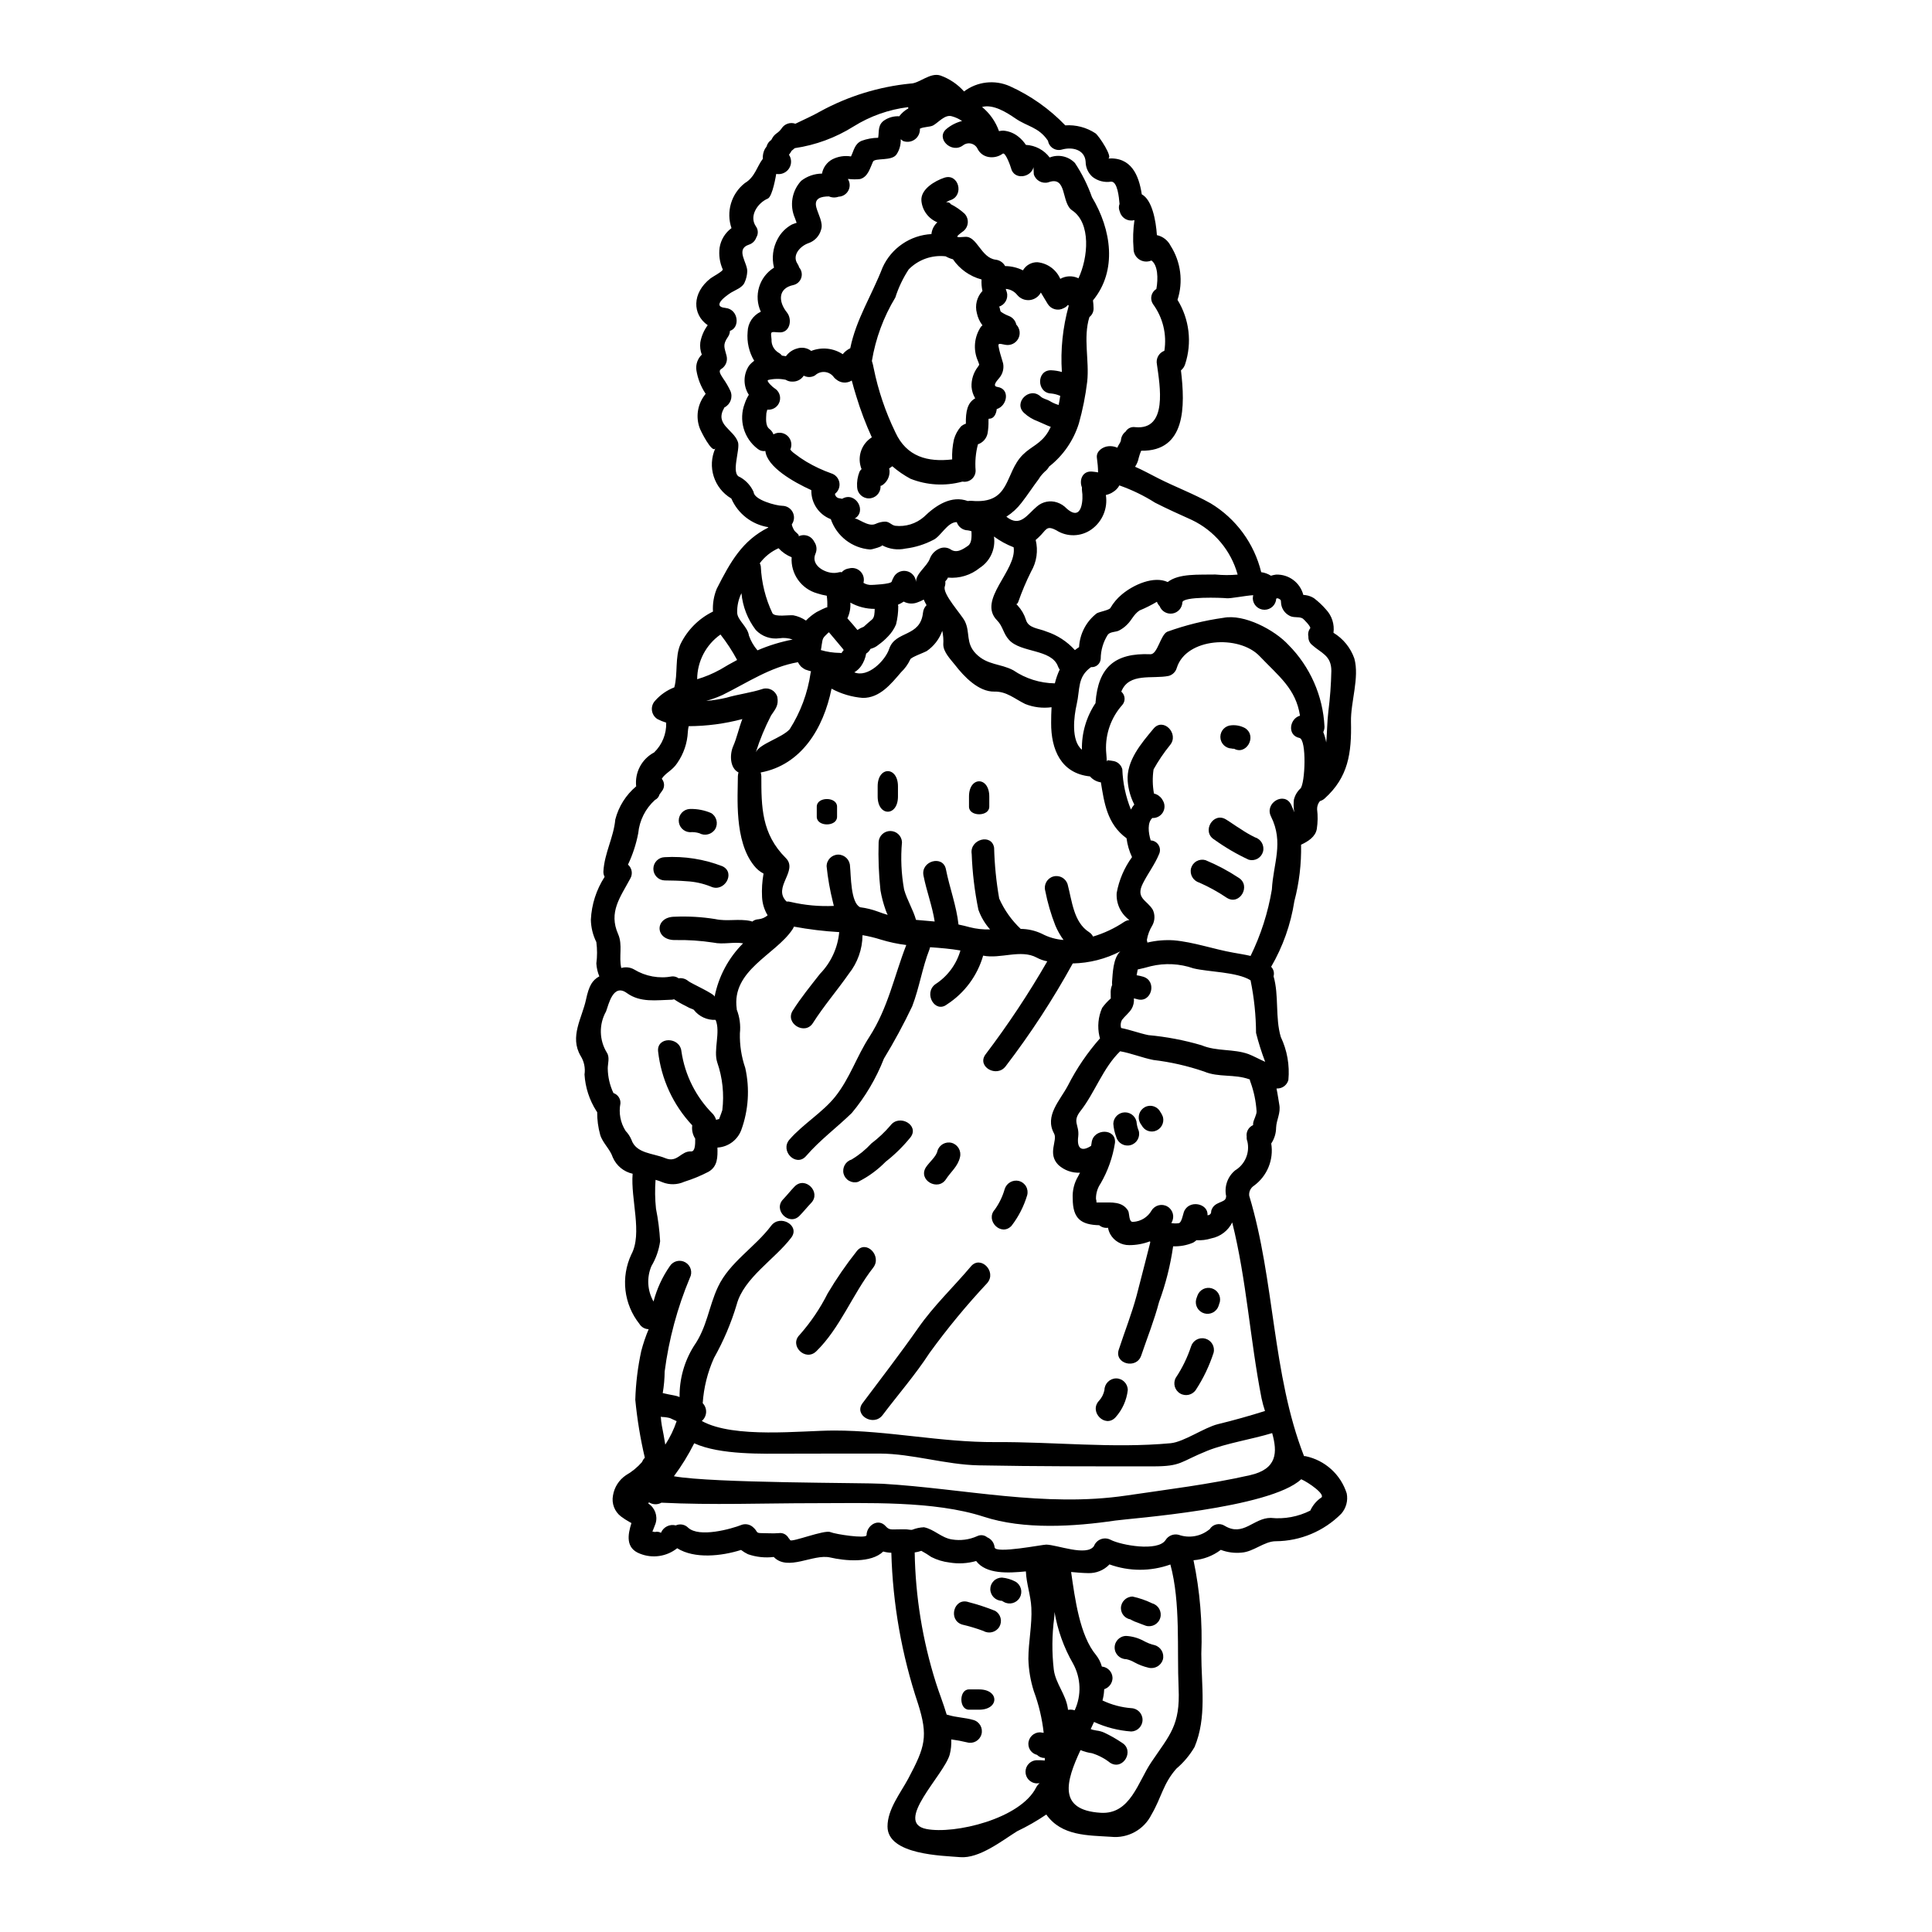 <?xml version="1.0" encoding="UTF-8"?>
<!-- Uploaded to: SVG Repo, www.svgrepo.com, Generator: SVG Repo Mixer Tools -->
<svg fill="#000000" width="800px" height="800px" version="1.1" viewBox="144 144 512 512" xmlns="http://www.w3.org/2000/svg">
 <g>
  <path d="m386.75 298.21c0-2.281 2.852-4.008 3.656-6.133 0.402-1.105 1.211-2.019 2.258-2.551 0.977-0.555 2.176-0.555 3.152 0 1.641 1.207 3.281 0.105 4.723-0.891 0.992-0.723 0.965-2.363 0.914-3.844h-0.004c-0.312-0.117-0.637-0.199-0.965-0.242-1.344-0.027-2.519-0.902-2.934-2.18-2.473-0.051-4.246 3.844-6.238 4.723-2.281 1.191-4.758 1.965-7.312 2.281-2.129 0.469-4.352 0.156-6.266-0.883 0.352 0.27-2.633 1.156-3.148 1.129h-0.004c-4.758-0.359-8.852-3.516-10.406-8.031-3.176-1.207-5.246-4.289-5.164-7.688-4.809-2.203-11.723-6.129-12.18-10.375l0.004-0.004c-0.73 0.117-1.477-0.09-2.043-0.566-3.695-2.805-5.09-7.719-3.418-12.047 0.262-0.805 0.621-1.57 1.074-2.281-1.531-2.352-1.508-5.391 0.055-7.719 0.395-0.492 0.855-0.926 1.371-1.293-1.379-2.305-1.988-4.988-1.746-7.664 0.051-2.301 1.41-4.375 3.496-5.348-1.945-4.215-0.445-9.219 3.496-11.672-0.645-2.566-0.301-5.285 0.965-7.609 0.852-1.617 2.16-2.945 3.766-3.82 0.43-0.188 0.863-0.324 1.262-0.457-0.133-0.43-0.324-0.836-0.457-1.262h0.004c-1.465-3.328-0.812-7.207 1.664-9.867 1.578-1.223 3.516-1.895 5.512-1.91 0.293-1.617 1.309-3.012 2.754-3.789 1.52-0.77 3.246-1.031 4.926-0.758 0.75-1.477 0.941-3.332 2.82-4.141 1.402-0.516 2.887-0.789 4.383-0.805 0.301-1.691-0.211-3.574 1.887-4.785h-0.004c1.117-0.668 2.41-0.984 3.707-0.914 0.641-0.855 1.457-1.562 2.394-2.07 0-0.133-0.023-0.242-0.023-0.352-5.137 0.629-10.078 2.375-14.469 5.117-4.742 2.981-10.055 4.941-15.594 5.754-0.238 0.238-0.562 0.457-0.836 0.699-0.199 0.371-0.434 0.723-0.699 1.047 0.641 0.961 0.734 2.188 0.246 3.234-0.488 1.043-1.488 1.758-2.637 1.883-0.332 0.035-0.664 0.023-0.996-0.027v0.027s-0.941 5.973-2.231 6.508c-2.609 1.102-5.031 4.547-3.172 7.316 0.652 0.871 0.707 2.059 0.133 2.984-0.312 0.914-1.043 1.621-1.969 1.91-3.656 1.207-0.324 4.84-0.43 7.086v-0.004c-0.039 1.035-0.289 2.051-0.727 2.988-0.562 1.289-2.34 1.91-3.469 2.578-0.324 0.188-5.832 3.684-1.574 4.117 3.496 0.352 3.902 5.242 1.18 6.078h0.004c-0.016 0.578-0.207 1.141-0.543 1.613-1.453 2.121-0.914 2.754-0.352 5h0.004c0.344 1.352-0.234 2.769-1.426 3.496-0.789 0.457-0.238 1.344 0.457 2.418 0.766 1.078 1.434 2.219 1.992 3.418 0.699 1.648-0.008 3.559-1.613 4.356-0.027 0.051-0.027 0.078-0.055 0.133-2.555 4.438 2.5 5.644 3.66 9.031 0.668 1.969-2.019 8.527 0.535 9.277v0.004c1.609 0.895 2.883 2.293 3.629 3.981 0.078 2.043 5.945 3.633 7.637 3.633h-0.004c1.156 0.02 2.203 0.68 2.723 1.711 0.52 1.031 0.426 2.266-0.246 3.207 0.039 0.129 0.066 0.262 0.082 0.395 0.137 0.402 0.316 0.793 0.535 1.156 0.352 0.59 1.719 1.344 1.074 1.664h0.004c0.746-0.398 1.621-0.473 2.422-0.207 0.805 0.266 1.465 0.848 1.828 1.609 0.66 0.926 0.781 2.133 0.32 3.172-1.32 3.039 2.5 5.164 5.027 5.082 1.102-0.027 1.719-0.43 1.887-0.133 0.387-0.465 0.906-0.801 1.488-0.965 0.16-0.027 0.352-0.082 0.512-0.105 1.07-0.289 2.211 0.016 2.996 0.797 0.785 0.781 1.098 1.922 0.82 2.992 0 0.016-0.012 0.027-0.027 0.027 0.668 0.418 1.445 0.613 2.231 0.562 0 0 5.094-0.176 5.277-0.887 0.094-0.316 0.227-0.625 0.391-0.914 0.566-1.344 1.977-2.121 3.414-1.883 1.438 0.234 2.523 1.426 2.629 2.879zm7.957-100.53c0.473-0.184 1.004-0.004 1.266 0.43 1.316 0.664 2.539 1.504 3.629 2.5 0.66 0.684 0.977 1.637 0.855 2.582-0.117 0.945-0.66 1.785-1.473 2.285-1.859 1.426-1.801 1.504 0.789 1.289 3.172-0.242 4.168 5.539 8.07 6.051h-0.004c1.07 0.113 2.016 0.746 2.527 1.695 1.637 0.012 3.254 0.398 4.723 1.129 0.793-1.363 2.266-2.188 3.844-2.148 2.668 0.266 4.981 1.949 6.051 4.406 1.418-0.801 3.129-0.891 4.625-0.242 0.059 0.043 0.121 0.078 0.188 0.109 2.609-5.543 3.363-14.652-1.664-18.016-2.988-1.992-1.238-9.332-6.348-7.422-1.645 0.43-3.336-0.52-3.82-2.152l-0.078-1.859c-0.645 2.754-5.191 3.523-5.973 0.188-0.105-0.43-1.453-4.246-2.176-3.789v0.004c-1.07 0.793-2.422 1.109-3.738 0.887-1.242-0.199-2.32-0.977-2.898-2.094-0.309-0.707-0.918-1.234-1.66-1.438-0.742-0.203-1.535-0.059-2.16 0.391-3.094 2.449-7.508-1.883-4.387-4.356v-0.004c1.191-0.969 2.578-1.664 4.066-2.043-0.844-0.574-1.773-1-2.758-1.262-1.801-0.512-3.543 1.691-4.926 2.449-0.914 0.457-2.5 0.324-3.496 0.859l0.004-0.004c0.066 1.156-0.48 2.262-1.438 2.914-0.957 0.648-2.188 0.75-3.238 0.258-0.031-0.059-0.051-0.121-0.055-0.188-0.137-0.031-0.27-0.074-0.395-0.133 0.027 0.133 0.027 0.188 0.055 0.352v-0.004c-0.016 0.453-0.07 0.902-0.16 1.348-0.172 0.797-0.492 1.555-0.941 2.231-1.211 1.91-5.754 0.859-6.266 1.969-0.789 1.719-1.32 4.035-3.418 4.602-1.027 0.109-2.062 0.102-3.09-0.027-0.047-0.004-0.094 0.004-0.133 0.027 0.582 0.926 0.625 2.09 0.113 3.051-0.512 0.965-1.5 1.586-2.59 1.625-0.828 0.297-1.742 0.27-2.555-0.078-2.016 0.023-4.008 0.43-3.332 2.93 0.43 1.695 1.883 4.09 1.262 5.863-0.441 1.688-1.707 3.043-3.359 3.602-2.043 0.699-4.519 3.148-2.852 5.539 0.176 0.273 0.309 0.574 0.395 0.887 0.66 0.77 0.867 1.828 0.543 2.785-0.324 0.961-1.129 1.68-2.117 1.891-4.059 0.863-3.981 4.383-1.664 7.262 1.508 1.883 0.789 5.539-2.18 5.269-2.254-0.16-2.148-0.324-1.906 1.883-0.078 1.398 0.613 2.727 1.797 3.469 0.375 0.203 0.703 0.48 0.969 0.812 0.395 0.051 0.723 0.105 1.051 0.16 0.723-1.004 1.766-1.727 2.957-2.047 1.277-0.422 2.68-0.18 3.738 0.645 2.762-1.09 5.879-0.766 8.359 0.863 0.539-0.668 1.219-1.207 1.992-1.574 1.531-7.637 5.727-14.062 8.578-21.43v-0.004c1.145-2.512 2.953-4.66 5.234-6.215 2.281-1.559 4.941-2.457 7.699-2.606 0.117-1.199 0.68-2.309 1.574-3.117-2.352-0.953-3.977-3.133-4.227-5.656-0.301-3.117 3.629-5.348 6.051-6.156 3.789-1.289 5.402 4.676 1.637 5.945-0.434 0.121-0.828 0.336-1.168 0.629zm-61.332 210.45c1.051-5.359 3.684-10.285 7.555-14.141-2.555-0.434-5.269 0.375-7.871-0.188-3.387-0.52-6.809-0.746-10.234-0.676-5.375 0-5.375-6.184 0-6.184 3.578-0.156 7.164 0.051 10.703 0.621 3.148 0.695 6.211-0.16 9.332 0.508 0.168 0.027 0.332 0.086 0.484 0.164 0.473-0.383 1.059-0.602 1.664-0.621 0.895-0.094 1.742-0.457 2.422-1.047-0.891-1.465-1.398-3.129-1.48-4.844-0.105-2.078 0.027-4.16 0.395-6.211-0.988-0.516-1.852-1.242-2.531-2.125-5.293-6.559-4.273-18.309-4.273-23.688 0.023-0.336 0.078-0.668 0.164-0.996-2.312-1.156-2.363-4.785-1.402-6.961 0.961-2.176 1.508-4.812 2.422-7.18-4.641 1.234-9.422 1.867-14.227 1.883-0.109 0.504-0.184 1.016-0.215 1.531-0.145 2.965-1.121 5.828-2.824 8.266-1.289 1.969-3.148 2.609-4.086 4.144h0.004c0.785 0.93 0.809 2.289 0.055 3.25l-0.648 0.891h-0.004c-0.172 0.641-0.609 1.18-1.207 1.473-2.531 2.281-4.113 5.43-4.438 8.824-0.547 2.871-1.461 5.664-2.715 8.309 1.066 0.918 1.324 2.465 0.617 3.684-2.664 4.977-5.809 8.898-3.227 14.738 1.262 2.879 0.133 5.945 0.836 8.977 1.145-0.34 2.375-0.199 3.41 0.391 3.023 1.836 6.613 2.484 10.086 1.832 0.605-0.031 1.207 0.148 1.695 0.508 0.918-0.145 1.852 0.121 2.555 0.727 0.789 0.648 6.984 3.391 6.984 4.141zm169.54-89.613c1.398 5.055-0.996 11.535-0.891 16.723 0.188 8.391-0.727 14.738-6.965 20.355v0.004c-0.363 0.328-0.793 0.566-1.266 0.699-0.5 0.602-0.77 1.367-0.75 2.148 0.215 1.742 0.188 3.508-0.078 5.242-0.352 2.07-2.312 3.309-4.168 4.168 0.105 5.047-0.492 10.078-1.777 14.957-0.949 6.133-3.035 12.035-6.156 17.398 0.652 0.656 0.898 1.613 0.641 2.504 1.48 5.117 0.395 10.918 1.914 16.078 1.688 3.555 2.387 7.496 2.016 11.414-0.359 1.34-1.574 2.266-2.961 2.258h-0.188c0.301 1.398 0.488 2.82 0.727 4.191 0.457 2.363-0.75 4.035-0.836 6.238l0.004 0.004c-0.023 1.477-0.469 2.914-1.293 4.141 0.707 4.301-1.074 8.637-4.598 11.203-0.879 0.574-1.359 1.598-1.234 2.637 6.809 22.516 6.023 47.172 14.52 69 0.145-0.004 0.289 0.004 0.43 0.027 2.527 0.531 4.867 1.727 6.781 3.461 1.914 1.734 3.332 3.945 4.109 6.406 0.379 1.922-0.156 3.91-1.453 5.383-4.598 4.629-10.844 7.25-17.371 7.285-2.984 0-5.902 2.797-9.008 3.012-1.879 0.191-3.773-0.055-5.539-0.727-2.098 1.594-4.606 2.551-7.234 2.754 1.707 8.156 2.402 16.492 2.07 24.82 0 8.336 1.508 16.809-1.797 24.688v-0.004c-1.273 2.168-2.898 4.102-4.812 5.727-3.543 4.008-3.938 7.637-6.59 12.156-1.988 4.019-6.269 6.375-10.73 5.902-6.156-0.395-13.121-0.188-17.152-5.902-2.465 1.672-5.055 3.156-7.746 4.438-3.938 2.449-10.004 7.289-15.109 6.856-4.547-0.395-19.227-0.562-19.227-8.121 0-4.574 3.441-8.848 5.488-12.668 4.488-8.441 5.348-11.188 2.578-19.953l-0.004 0.004c-4.297-12.891-6.672-26.348-7.047-39.93-0.727-0.023-1.445-0.129-2.148-0.324-3.227 3.148-10.168 2.477-14.062 1.574-4.519-1.023-11.188 3.762-14.957-0.133-2.301 0.281-4.637 0.031-6.828-0.73-0.648-0.309-1.262-0.688-1.832-1.129-5.191 1.641-12.34 2.422-16.926-0.457-2.781 2.215-6.535 2.769-9.84 1.453-3.902-1.453-3.254-5.059-2.285-8.125-0.168-0.078-0.328-0.168-0.484-0.266-0.793-0.441-1.555-0.934-2.281-1.477-1.707-1.301-2.531-3.457-2.125-5.566 0.352-2.176 1.586-4.113 3.41-5.352 1.621-0.926 3.074-2.117 4.301-3.523 0.16-0.426 0.406-0.812 0.73-1.129-1.188-5.055-2.031-10.184-2.527-15.352 0.129-4.34 0.656-8.66 1.574-12.906 0.516-1.98 1.172-3.922 1.969-5.809-1.004-0.012-1.93-0.543-2.449-1.398-2.035-2.562-3.312-5.641-3.695-8.891-0.379-3.246 0.156-6.539 1.543-9.5 3.016-5.566-0.211-14.68 0.352-21.402v-0.004c-2.336-0.512-4.285-2.113-5.246-4.301-0.75-2.281-2.715-3.844-3.363-6.051h0.004c-0.539-1.945-0.805-3.953-0.789-5.969-0.086-0.113-0.168-0.227-0.242-0.348-1.832-2.898-2.902-6.207-3.117-9.629 0.258-1.707-0.105-3.453-1.023-4.918-3.012-5.117 0.395-10.086 1.426-14.957 0.789-3.684 1.668-5.117 3.523-6.133-0.453-1.086-0.719-2.242-0.789-3.418 0.246-1.883 0.246-3.789 0-5.672-0.922-1.848-1.418-3.879-1.453-5.941 0.195-4.035 1.453-7.945 3.644-11.336-0.23-0.449-0.344-0.949-0.32-1.453 0.273-4.894 2.719-8.98 3.148-13.742 0.879-3.438 2.816-6.512 5.535-8.793-0.41-3.684 1.473-7.246 4.754-8.98 2.137-2.062 3.301-4.934 3.203-7.902-0.801-0.242-1.574-0.559-2.316-0.941-0.805-0.504-1.34-1.344-1.461-2.289-0.121-0.941 0.188-1.887 0.84-2.578 1.387-1.574 3.129-2.789 5.086-3.543 0.969-3.469 0.133-8.121 1.637-11.453 1.824-3.758 4.856-6.797 8.609-8.633-0.125-2.059 0.215-4.113 0.992-6.023 3.711-7.316 6.805-12.773 13.66-16.242 0-0.023-0.027-0.051-0.027-0.105v-0.004c-4.332-0.699-8.012-3.559-9.758-7.586-4.613-2.711-6.434-8.469-4.223-13.34-0.789 1.641-4.008-4.723-4.219-5.488-0.969-2.797-0.527-5.887 1.18-8.305 0.137-0.219 0.289-0.426 0.457-0.621-1.254-1.871-2.09-3.988-2.449-6.211-0.227-1.535 0.305-3.086 1.426-4.164-0.387-1.027-0.523-2.137-0.395-3.227 0.285-1.66 0.961-3.227 1.969-4.574-4.086-2.82-4.246-8.52 0.754-12.422 0.508-0.395 3.391-1.938 3.227-2.363h0.004c-0.809-1.812-1.098-3.812-0.836-5.781 0.332-2.066 1.465-3.922 3.148-5.164-1.48-4.328-0.059-9.117 3.543-11.938 2.688-1.574 3.223-4.465 4.758-6.426-0.062-0.914 0.133-1.828 0.562-2.637 0.137-0.215 0.301-0.395 0.434-0.617 0.18-0.715 0.621-1.34 1.238-1.746 0.066-0.105 0.129-0.211 0.188-0.324 0.293-0.582 0.727-1.082 1.266-1.453 0.488-0.332 0.918-0.754 1.262-1.238 0.773-1.242 2.305-1.777 3.684-1.285 2.231-1.105 4.516-2.07 6.617-3.281v-0.004c7.402-4.035 15.539-6.539 23.93-7.367 2.258 0 5.188-3.039 7.902-2.121h0.004c2.398 0.863 4.543 2.312 6.238 4.219 3.484-2.637 8.129-3.172 12.125-1.398 5.519 2.492 10.512 6.019 14.707 10.383 2.816-0.191 5.625 0.547 7.984 2.098 0.887 0.59 4.863 6.59 3.309 6.691 6.156-0.457 8.199 4.356 8.977 9.488 2.715 1.453 3.738 6.832 4.008 10.812l0.004 0.004c1.574 0.34 2.906 1.379 3.629 2.82 2.719 4.266 3.391 9.52 1.828 14.332 3.156 5.117 3.894 11.363 2.016 17.074-0.203 0.633-0.586 1.191-1.102 1.613 1.129 9.445 1.344 21.488-10.539 21.297h-0.004c-0.262 0.609-0.477 1.238-0.645 1.883-0.16 0.844-0.492 1.645-0.969 2.363 2.019 0.863 3.981 1.969 6.106 3.039 4.547 2.312 9.465 4.141 13.902 6.644v-0.004c6.727 4.055 11.555 10.625 13.418 18.258 0.918 0.121 1.801 0.441 2.582 0.941 0.438-0.141 0.887-0.242 1.344-0.297 3.375-0.129 6.387 2.109 7.234 5.379 0.242 0.027 0.484 0.027 0.723 0.078 0.746 0.117 1.461 0.387 2.098 0.789 1.168 0.891 2.242 1.898 3.203 3.012 1.551 1.652 2.273 3.914 1.969 6.16 2.582 1.562 4.539 3.977 5.535 6.828zm-6.879 13.949c0.449-3.543 0.711-7.106 0.785-10.676 0-4.141-2.754-4.723-5.117-6.883-0.656-0.535-1.016-1.355-0.965-2.203-0.172-0.773 0.004-1.582 0.48-2.211 0.273-0.352-1.719-2.473-2.121-2.66-1.047-0.484-2.363-0.027-3.445-0.699-1.133-0.609-1.918-1.711-2.125-2.984-0.156-1.02 0.137-1.102-0.641-1.48-0.199-0.141-0.461-0.152-0.672-0.027-0.086 1.656-1.449 2.953-3.106 2.953s-3.023-1.297-3.106-2.953c0.008-0.305 0.043-0.613 0.105-0.914-2.148 0.133-6.129 0.941-7.047 0.809-1.156-0.133-11.695-0.539-11.723 1.129h0.004c-0.078 1.469-1.172 2.688-2.625 2.918-1.449 0.234-2.871-0.578-3.402-1.949-0.324-0.328-0.57-0.723-0.723-1.156-1.488 0.879-3.031 1.652-4.625 2.312-1.613 1.102-2.019 2.555-3.363 3.816v0.004c-0.602 0.594-1.289 1.094-2.043 1.48-0.891 0.457-2.231 0.27-2.957 1.074-1.23 1.918-1.895 4.144-1.906 6.426-0.043 0.633-0.336 1.227-0.816 1.641-0.48 0.414-1.109 0.617-1.742 0.562-3.684 2.609-2.879 5.832-3.816 9.895-0.699 3.039-1.574 9.574 1.398 11.992l-0.004 0.004c-0.098-4.41 1.172-8.742 3.633-12.398 0-0.027-0.027-0.055-0.027-0.078 0.699-9.359 5.082-13.23 14.562-12.828 1.883 0.055 2.66-5.188 4.465-5.973 4.816-1.738 9.797-2.973 14.871-3.68 5.457-1.078 13.523 3.172 17.207 7.152 5.766 5.797 9.18 13.531 9.574 21.699 0 0.492-0.109 0.98-0.324 1.426 0.352 0.891 0.613 1.812 0.785 2.754 0.238-2.594 0.215-5.316 0.57-8.293zm-2.016 208.5c1.613-0.75-3.363-4.195-5.188-4.949-8.285 7.773-45.684 10.406-49.234 10.941-10.918 1.613-24.254 2.477-34.93-1.02-13.148-4.273-31.031-3.578-44.961-3.578-13.473 0-26.941 0.539-40.414-0.133h-0.004c-1.031 0.594-2.312 0.551-3.305-0.105-0.051 0.105-0.133 0.215-0.188 0.324v-0.004c1.766 1.125 2.562 3.297 1.934 5.301-0.242 0.723-0.562 1.426-0.836 2.148h0.004c0.219 0.016 0.434 0.051 0.645 0.109 0.543-0.148 1.125-0.07 1.613 0.211 0.641-1.543 2.316-2.383 3.938-1.965 1.102-0.5 2.398-0.262 3.254 0.594 2.906 2.715 11.348 0.395 14.332-0.789 1.07-0.309 2.227-0.008 3.012 0.789 1.18 1.047 0.488 1.453 2.152 1.453 1.531 0 3.012 0.133 4.543 0 1.043-0.156 2.074 0.359 2.582 1.289 0.164 0.172 0.309 0.359 0.43 0.562 0.395 0.672 9.055-2.793 10.648-2.125 1.426 0.594 9.328 1.773 9.574 0.863 0-0.027 0-0.027 0.027-0.027-0.027-2.527 3.09-4.703 5.117-2.34 0.863 0.969 1.508 0.789 2.824 0.789 0.914 0 1.832-0.055 2.754 0 0.297 0 1.152 0.215 1.453 0.078 0.977-0.387 2.012-0.602 3.062-0.645 2.719 0.539 4.598 2.797 7.394 3.227 2.289 0.383 4.641 0.074 6.75-0.887 0.859-0.41 1.879-0.285 2.609 0.324 1.102 0.453 1.859 1.477 1.969 2.66 0.16 1.773 12.746-0.75 13.688-0.723 2.902 0.051 10.699 3.195 12.637 0.395l0.004-0.004c0.32-0.84 0.988-1.508 1.828-1.824 0.844-0.32 1.785-0.262 2.582 0.156 2.754 1.43 12.504 3.203 14.562 0.082 0.727-1.188 2.148-1.754 3.496-1.398 2.738 0.957 5.773 0.438 8.039-1.371 0.055-0.051 0.109-0.051 0.133-0.078h0.004c0.398-0.664 1.051-1.137 1.805-1.316 0.754-0.176 1.547-0.043 2.199 0.375 4.949 2.984 7.613-2.098 12.203-2.098 3.609 0.371 7.246-0.301 10.484-1.938 0.609-1.344 1.562-2.5 2.766-3.356zm-5.402-187.98c1.289-1.344 1.691-12.988-0.238-13.418-3.363-0.695-2.613-5.16 0.133-5.902-1.105-7.152-5.57-10.402-10.707-15.785-5.457-5.727-19.465-4.863-21.938 3.094h-0.004c-0.285 1.047-1.105 1.867-2.152 2.148-4.301 0.891-10.539-0.969-12.555 4.168h-0.004c1.043 0.887 1.172 2.445 0.297 3.496-2.981 3.324-4.535 7.691-4.332 12.152 0.133 1.574 0.188 2.449 0.188 2.934 0.027-0.188 0.133-0.395 0.301-0.395 0.535 0.055 1.098 0.133 1.664 0.242l0.004 0.004c1.059 0.262 1.887 1.09 2.152 2.148 0.137 3.664 0.906 7.273 2.281 10.672 0.246-0.477 0.543-0.93 0.891-1.34-0.992-1.941-1.59-4.062-1.75-6.238-0.375-5.352 3.606-9.977 6.859-13.875 2.551-3.066 6.879 1.344 4.352 4.379-1.633 2.016-3.09 4.164-4.352 6.43-0.316 2.125-0.281 4.285 0.105 6.398 0.867 0.199 1.625 0.719 2.121 1.453 0.082 0.156 0.172 0.309 0.273 0.457 0.555 0.973 0.531 2.168-0.055 3.121-0.59 0.953-1.652 1.508-2.769 1.449-1.348 1.211-1.078 3.844-0.434 5.945v-0.004c0.855 0.035 1.637 0.496 2.082 1.227 0.445 0.73 0.496 1.637 0.133 2.41-1.133 2.754-2.906 5.027-4.25 7.688-2.098 4.062 1.051 4.438 2.609 7.086h-0.004c0.598 1.297 0.559 2.797-0.109 4.062-0.738 1.188-1.242 2.512-1.477 3.894 0.062 0.23 0.109 0.465 0.137 0.703 2.285-0.547 4.641-0.746 6.988-0.598 5.269 0.457 10.598 2.363 15.812 3.281 1.613 0.297 3.117 0.512 4.547 0.859 2.723-5.562 4.625-11.496 5.644-17.609 0.352-6.856 3.227-12.422-0.238-19.359-1.773-3.578 3.543-6.691 5.324-3.148 0.348 0.695 0.59 1.398 0.859 2.07h-0.004c-0.191-1.102-0.227-2.223-0.109-3.336 0.27-1.133 0.863-2.164 1.711-2.965zm-13.383 181.96c7.312-1.641 7.312-6.106 5.902-11.16-5.488 1.664-12.184 2.688-17.156 4.676-7.367 2.961-6.773 4.141-14.465 4.141-15.41 0-30.816 0.027-46.195-0.27-8.766-0.188-17.613-3.094-26.164-3.121-8.016-0.023-16.051 0.027-24.094 0.027-6.777 0-18.176 0.395-25.09-2.754-1.535 3.066-3.336 5.988-5.379 8.738 10.301 1.859 50.5 1.695 55.34 1.992 21.621 1.285 42.902 6.316 64.551 3.117 10.977-1.625 21.973-2.941 32.758-5.387zm4.004-17.023h-0.004c-0.367-1.102-0.672-2.227-0.914-3.363-3.066-15.645-3.938-31.188-7.769-46.598-1.09 2.195-3.137 3.754-5.543 4.223-1.27 0.398-2.606 0.562-3.934 0.484-0.273 0.246-0.574 0.461-0.891 0.648-1.672 0.703-3.481 1.035-5.293 0.965-0.719 5.039-1.969 9.988-3.727 14.762-1.297 4.922-3.094 9.355-4.723 14.168-1.238 3.766-7.234 2.231-5.945-1.574 1.574-4.809 3.391-9.383 4.723-14.305 1.266-4.812 3.578-13.957 3.578-13.957 0-0.105 0.027-0.16 0.027-0.238s-0.055-0.109-0.105-0.16c-1.746 0.66-3.594 1-5.461 0.996-2.082 0.023-4.012-1.09-5.027-2.906-0.289-0.527-0.488-1.102-0.594-1.695-0.836 0.117-1.688-0.129-2.336-0.672-4.785-0.133-7.019-1.691-7.019-7.086-0.121-2.07 0.383-4.129 1.449-5.906 0.164-0.297 0.328-0.617 0.488-0.941v0.004c-2.106 0.113-4.172-0.621-5.731-2.043-3.008-3.016-0.133-6.535-1.152-8.336-2.582-4.723 1.574-8.711 3.707-12.773 2.289-4.492 5.137-8.672 8.473-12.449-0.07-0.184-0.129-0.375-0.164-0.566-0.57-2.516-0.316-5.148 0.727-7.504 0.664-0.918 1.43-1.758 2.285-2.5 0.031-0.055-0.051-1.48-0.023-1.801 0.02-0.621 0.152-1.23 0.395-1.801-0.039-0.273-0.047-0.555-0.027-0.832 0.188-2.231 0.242-6.211 2.18-8.043-3.898 2.016-8.207 3.109-12.598 3.199-5.231 9.516-11.176 18.621-17.773 27.242-2.363 3.148-7.719 0.105-5.352-3.121 5.973-7.875 11.441-16.117 16.375-24.684-0.988-0.18-1.941-0.516-2.824-0.996-4.191-2.258-9.625 0.43-14.168-0.512h-0.004c-1.531 5.328-4.941 9.922-9.598 12.934-3.172 2.449-6.238-2.934-3.117-5.324 3.25-2.078 5.629-5.269 6.691-8.977-2.66-0.457-5.352-0.672-8.043-0.863-0.043 0.191-0.094 0.379-0.156 0.562-1.91 4.84-2.664 10.113-4.574 15.086-2.262 4.75-4.766 9.383-7.5 13.875-2.047 5.234-4.922 10.102-8.52 14.418-4.008 3.898-8.441 7.152-12.121 11.414-2.637 3.012-6.996-1.371-4.387-4.379 3.578-4.117 8.82-7.207 12.16-11.414 3.867-4.891 5.644-10.598 8.977-15.742 5.031-7.824 6.535-15.945 9.816-24.402l-0.004-0.004c-2.277-0.277-4.527-0.758-6.723-1.43-1.594-0.504-3.223-0.898-4.867-1.18-0.035 3.703-1.301 7.289-3.602 10.191-3.039 4.356-6.691 8.605-9.543 13.094-2.125 3.363-7.477 0.078-5.352-3.281 2.125-3.363 4.723-6.559 7.207-9.73h-0.004c2.93-2.996 4.734-6.91 5.117-11.082-4.027-0.23-8.031-0.715-11.996-1.453-0.113 0.277-0.258 0.543-0.426 0.789-4.492 6.691-16.184 10.785-14.738 21v0.188c0.785 2 1.07 4.16 0.836 6.297-0.074 3.117 0.406 6.223 1.422 9.168 1.234 5.492 0.863 11.223-1.074 16.512-1.012 2.637-3.477 4.438-6.297 4.598 0.051 2.449 0.105 4.977-2.344 6.398h0.004c-2.07 1.078-4.231 1.969-6.457 2.664-1.82 0.82-3.894 0.871-5.75 0.137-0.598-0.27-1.215-0.484-1.852-0.641-0.191 2.543-0.156 5.102 0.113 7.637 0.57 2.848 0.938 5.731 1.098 8.633-0.32 2.328-1.105 4.57-2.312 6.59-1.285 3.043-1.078 6.512 0.562 9.383 0.875-3.348 2.332-6.516 4.305-9.355 0.883-1.402 2.719-1.855 4.148-1.02 1.434 0.832 1.949 2.652 1.168 4.113-3.316 7.93-5.559 16.27-6.668 24.797-0.02 1.918-0.191 3.832-0.512 5.727 0.996 0.215 1.988 0.457 2.984 0.617 0.508 0.082 1.004 0.23 1.48 0.434-0.062-4.758 1.242-9.438 3.762-13.473 3.578-5.117 3.902-10.379 6.426-15.742 3.066-6.512 9.816-10.488 14.09-16.188 2.363-3.121 7.742-0.055 5.324 3.148-4.305 5.703-12.594 10.68-14.469 17.746l0.004-0.004c-1.477 4.934-3.496 9.684-6.023 14.172-1.695 3.781-2.703 7.832-2.984 11.965 0.621 0.645 0.949 1.52 0.902 2.414-0.047 0.895-0.461 1.73-1.145 2.309 8.551 4.723 26.434 2.527 35.09 2.527 14.441 0 28.266 3.148 42.676 3.066 15.328-0.105 31.219 1.719 46.492 0.297 3.543-0.352 8.848-4.141 12.531-5.055 4.031-0.973 8.398-2.199 12.473-3.488zm-3.148-76.258c0.133-0.969 0.996-2.285 0.914-3.227h-0.004c-0.168-2.59-0.699-5.141-1.574-7.582-0.121-0.246-0.191-0.512-0.215-0.785-0.059-0.008-0.113-0.023-0.164-0.055-3.938-1.426-8.117-0.43-11.934-2.043-4.363-1.496-8.867-2.523-13.445-3.066-2.988-0.59-5.809-1.773-8.82-2.309-4.574 4.438-6.691 10.969-10.512 15.836-2.285 2.906-0.242 3.629-0.594 6.75-0.395 3.012 0.75 4.219 3.418 2.473l-0.004-0.004c0.059-0.262 0.102-0.523 0.133-0.789 0.395-3.902 6.59-3.938 6.188 0.023-0.59 3.781-1.875 7.422-3.793 10.73-0.828 1.203-1.262 2.633-1.238 4.09 0.098 0.312 0.145 0.641 0.137 0.969h1.453c2.527 0 5.434-0.324 6.938 2.203 0.375 0.695 0.133 3.094 1.32 2.93h-0.004c2.035-0.109 3.879-1.242 4.891-3.012 0.883-1.441 2.758-1.906 4.211-1.047 1.457 0.859 1.953 2.727 1.113 4.195-0.023 0.055-0.078 0.109-0.105 0.164 0.684 0.145 1.387 0.152 2.07 0.027 0.672-0.238 1.051-2.309 1.262-2.93 1.262-3.418 6.562-2.312 6.262 0.836l0.004-0.004c0.238 0.023 0.477-0.051 0.66-0.207 0.184-0.16 0.297-0.383 0.309-0.625 0-0.109 0.008-0.219 0.023-0.324 0.727-2.582 3.684-2.019 3.902-3.523 0.027-0.133 0.027-0.242 0.055-0.352v0.004c-0.555-2.555 0.371-5.203 2.394-6.859 2.617-1.586 3.922-4.68 3.227-7.66-0.156-0.391-0.219-0.812-0.18-1.234-0.203-1.293 0.492-2.562 1.691-3.09-0.008-0.168 0-0.336 0.023-0.504zm3.199-16.266h-0.004c-0.957-2.504-1.766-5.062-2.422-7.664-0.023-4.629-0.5-9.242-1.422-13.777-0.027-0.055-0.027-0.133-0.051-0.188-3.629-2.231-11.215-2.176-15.113-3.148h-0.004c-3.633-1.262-7.551-1.461-11.293-0.566-1.156 0.324-2.309 0.617-3.473 0.863-0.078 0.512-0.184 1.023-0.293 1.531l0.004-0.004c0.59 0.094 1.172 0.223 1.746 0.395 3.793 1.156 2.18 7.125-1.637 5.945-0.273-0.082-0.562-0.133-0.836-0.215v-0.004c0.09 0.957-0.113 1.922-0.59 2.758-0.727 1.18-1.773 1.91-2.582 2.984v-0.004c-0.344 0.656-0.422 1.418-0.219 2.125 2.477 0.484 4.758 1.371 7.207 1.883 4.781 0.434 9.508 1.332 14.113 2.688 4.066 1.695 8.418 0.891 12.449 2.344 1.23 0.469 2.844 1.352 4.43 2.055zm-13.246-129.15c1.977 0.195 3.969 0.203 5.945 0.023-1.758-6.371-6.199-11.66-12.168-14.492-3.277-1.48-6.535-2.934-9.734-4.57h0.004c-2.969-1.879-6.137-3.41-9.449-4.574-0.184 0.355-0.422 0.684-0.703 0.969-0.781 0.801-1.781 1.348-2.875 1.574 0.562 3.531-0.93 7.078-3.848 9.145-2.762 1.945-6.426 2.031-9.273 0.215-2.754-1.453-2.582-0.082-4.723 1.883-0.238 0.211-0.484 0.457-0.75 0.672h-0.004c0.699 2.84 0.266 5.836-1.207 8.359-1.297 2.598-2.43 5.273-3.391 8.016-0.16 0.434-0.352 0.59-0.539 0.645 0.148 0.117 0.281 0.246 0.395 0.395 0.98 1.062 1.715 2.328 2.152 3.707 0.641 2.312 3.414 2.285 5.43 3.148 2.902 0.953 5.508 2.652 7.555 4.922 0.352-0.27 0.723-0.566 1.102-0.789h0.004c0.18-3.519 1.883-6.789 4.668-8.949 0.789-0.457 3.277-0.836 3.629-1.426 0.781-1.344 1.793-2.543 2.984-3.543 3.172-2.688 8.578-5.027 12.203-3.332 2.996-2.348 8.293-1.891 12.594-1.996zm-16.965 314.79c4.926-7.312 7.719-9.762 7.262-19.656-0.457-10.406 0.566-22.641-2.18-32.773h-0.004c-5.215 1.871-10.926 1.859-16.137-0.027-1.469 1.551-3.535 2.391-5.672 2.309-1.574-0.027-3.012-0.16-4.492-0.297 1.023 7.086 2.285 16.863 6.617 22.023 0.711 0.898 1.23 1.934 1.531 3.039 1.582 0.137 2.805 1.449 2.828 3.039-0.031 1.355-0.918 2.547-2.207 2.961-0.02 0.121-0.027 0.246-0.027 0.371-0.047 0.883-0.191 1.758-0.43 2.609 2.398 1.145 4.984 1.836 7.633 2.043 1.668 0.062 2.984 1.426 2.984 3.094 0 1.664-1.316 3.031-2.984 3.09-3.414-0.246-6.754-1.102-9.867-2.527-0.297 0.617-0.59 1.234-0.887 1.887h0.004c0.172 0.078 0.352 0.141 0.535 0.184 0.328 0.082 0.617 0.133 0.941 0.188l-0.004 0.004c0.727 0.074 1.434 0.266 2.102 0.562 1.641 0.77 3.223 1.672 4.723 2.691 3.391 2.07 0.297 7.418-3.121 5.324-1.441-1.145-3.082-2.012-4.84-2.559-1.043-0.141-2.066-0.422-3.039-0.828-3.844 8.227-6.133 15.918 5.352 16.617 7.84 0.48 9.859-8.148 13.379-13.367zm3.496-374.08h-0.004c0.688-4.371-0.406-8.836-3.035-12.398-0.418-0.645-0.559-1.434-0.387-2.184 0.176-0.75 0.645-1.398 1.301-1.797 0.512-2.82 0.395-6.316-1.32-7.555l0.004 0.004c-0.016 0.016-0.035 0.023-0.055 0.027-1.055 0.441-2.258 0.32-3.203-0.32-0.941-0.641-1.5-1.715-1.473-2.856-0.207-2.519-0.125-5.055 0.238-7.555-1.617 0.461-3.305-0.441-3.816-2.043-0.051-0.191-0.133-0.395-0.184-0.539h-0.004c-0.176-0.555-0.156-1.152 0.051-1.695-0.133-1.664-0.539-6.051-2.258-5.902v-0.004c-1.723 0.273-3.481-0.172-4.863-1.234-1.176-1.012-1.855-2.484-1.859-4.035-0.215-3.223-3.519-4.004-6.238-3.25-0.801 0.246-1.668 0.137-2.383-0.301s-1.207-1.16-1.352-1.988c-0.027-0.055-0.055-0.078-0.082-0.133-2.449-3.543-5.32-3.602-8.551-5.809-2.285-1.574-5.902-3.867-8.848-3.039 2.055 1.684 3.606 3.894 4.492 6.398 0.371-0.078 0.746-0.125 1.129-0.133 1.453 0.113 2.84 0.66 3.977 1.574 0.789 0.621 1.469 1.367 2.019 2.203 2.492 0.121 4.801 1.344 6.301 3.34 2.316-0.914 4.957-0.34 6.688 1.449 1.875 2.816 3.394 5.859 4.519 9.051 5.16 8.605 6.773 19.469 0.27 27.375 0.094 0.695 0.148 1.395 0.16 2.094 0.023 0.902-0.387 1.762-1.102 2.316-1.719 5.461 0.027 11.586-0.59 17.152-0.453 3.734-1.191 7.43-2.207 11.051-1.41 4.516-4.156 8.496-7.875 11.414-0.297 0.535-0.699 1-1.18 1.371-0.43 0.406-0.824 0.848-1.18 1.32-0.121 0.211-0.254 0.418-0.395 0.617-1.574 2.07-2.984 4.273-4.57 6.297-1.109 1.453-2.465 2.703-4.008 3.684 0.016 0 0.027 0.012 0.027 0.027 3.656 2.906 5.488-0.59 8.094-2.754 1.465-1.266 3.488-1.664 5.32-1.051 0.965 0.32 1.836 0.875 2.531 1.613 4.328 3.844 4.379-3.012 4.086-4.543-0.047-0.34-0.055-0.684-0.027-1.023-0.789-1.91 0.082-4.438 2.664-4.223 0.543 0.043 1.078 0.117 1.609 0.215-0.023-1.293-0.133-2.59-0.32-3.871-0.238-1.746 1.574-2.957 3.094-3.066 0.711-0.062 1.43 0.039 2.098 0.297 0.086 0.016 0.172 0.055 0.242 0.109 0.023-0.055 0.023-0.109 0.051-0.16 0.215-0.617 0.836-1.238 0.891-1.859 0.074-0.895 0.523-1.715 1.238-2.258 0.523-0.883 1.539-1.352 2.551-1.18 8.715 0.863 6.508-11.133 5.754-16.59h0.004c-0.355-1.539 0.484-3.098 1.961-3.652zm-8.578 134.18c-0.742-1.578-1.234-3.262-1.453-4.992-5.242-3.789-5.938-9.656-6.801-14.816-1.117-0.16-2.141-0.719-2.879-1.574-7.691-0.789-10.352-7.125-10.301-14.223 0-1.375 0.027-2.754 0.109-4.117l0.004 0.004c-2.367 0.324-4.777 0.027-6.992-0.859-2.824-1.375-4.926-3.363-8.176-3.281-4.223 0.082-8.094-4.059-10.406-7.047-1.18-1.504-3.121-3.414-3.121-5.457v0.004c0.078-1.211-0.012-2.422-0.27-3.606-0.77 2.188-2.223 4.07-4.141 5.379-0.512 0.324-4.141 1.613-4.328 2.18-0.594 1.285-1.422 2.441-2.449 3.414-2.633 3.066-5.621 6.856-10.164 6.805h0.004c-2.898-0.234-5.711-1.066-8.266-2.449-2.148 10.629-8.066 20.223-18.77 22.211h-0.004c0.086 0.328 0.145 0.66 0.168 0.996 0 8.066 0.023 15.246 6.481 21.672 3.414 3.418-3.656 7.797 0.211 11.535v0.004c0.367-0.031 0.742 0.004 1.102 0.105 3.738 0.875 7.578 1.227 11.414 1.047-0.078-0.348-0.16-0.668-0.238-1.02h-0.004c-0.781-3.113-1.34-6.273-1.668-9.469 0-1.707 1.379-3.094 3.086-3.109 1.703 0.02 3.086 1.387 3.117 3.09 0.27 2.363 0.133 9.684 2.688 10.863 1.637 0.211 3.242 0.605 4.789 1.184 0.836 0.324 1.668 0.59 2.504 0.836l-0.004-0.004c-0.211-0.414-0.391-0.844-0.539-1.289-0.602-1.688-1.059-3.426-1.367-5.191-0.457-4.25-0.621-8.527-0.488-12.801 0.082-1.648 1.441-2.941 3.094-2.941 1.648 0 3.008 1.293 3.094 2.941-0.379 4.203-0.188 8.441 0.566 12.594 0.789 2.797 2.391 5.297 3.148 8.016 1.637 0.16 3.305 0.297 4.949 0.434-0.621-4.09-2.18-8.125-2.961-12.156-0.789-3.902 5.191-5.566 5.945-1.668 0.969 4.891 2.793 9.68 3.332 14.625 0.969 0.188 1.938 0.434 2.93 0.699l-0.004 0.004c1.777 0.457 3.606 0.656 5.438 0.59-1.359-1.523-2.406-3.293-3.094-5.215-0.996-4.863-1.59-9.801-1.773-14.762-0.645-3.902 5.324-5.57 5.945-1.641h-0.004c0.117 4.508 0.566 9 1.348 13.441 1.348 3.031 3.285 5.762 5.699 8.043 1.945 0.016 3.863 0.453 5.621 1.289 1.773 0.938 3.723 1.5 5.727 1.641-0.879-1.199-1.613-2.5-2.184-3.871-1.16-2.961-2.051-6.023-2.66-9.145-0.457-1.641 0.5-3.344 2.141-3.805 1.641-0.457 3.344 0.5 3.805 2.141 1.156 4.379 1.574 9.973 5.648 12.594 0.457 0.289 0.828 0.699 1.074 1.184 2.918-0.871 5.691-2.176 8.227-3.871 0.418-0.281 0.895-0.457 1.395-0.512-2.281-1.652-3.551-4.367-3.359-7.18 0.625-3.43 2.012-6.676 4.066-9.492zm-15.191 226.11-0.004-0.004c1.836-3.957 1.676-8.547-0.426-12.367-2.438-4.238-4.102-8.871-4.922-13.688 0 0.512-0.027 1.02-0.078 1.531-0.602 4.57-0.641 9.195-0.109 13.777 0.484 3.656 3.172 6.481 3.711 10.191 0.027 0.133 0.027 0.297 0.051 0.43v-0.004c0.215-0.031 0.43-0.047 0.645-0.051 0.383 0.004 0.766 0.062 1.129 0.18zm-1.574-372.2-0.004-0.004c-0.047-0.102-0.109-0.191-0.188-0.27-0.305 0.391-0.699 0.695-1.152 0.891-1.48 0.812-3.332 0.324-4.223-1.105-0.617-1.02-1.211-2.016-1.828-3.035-0.59 1.113-1.691 1.859-2.941 1.996-1.254 0.133-2.488-0.363-3.301-1.328-0.746-0.953-1.855-1.547-3.062-1.637 0.105 0.32 0.215 0.617 0.297 0.938 0.43 1.641-0.527 3.324-2.156 3.793 0.352-0.133 0.273 1.102 0.594 1.344h0.004c0.648 0.457 1.352 0.828 2.094 1.105 0.996 0.383 1.738 1.238 1.965 2.285 0.973 1.004 1.176 2.523 0.504 3.75-0.668 1.227-2.059 1.875-3.43 1.602-2.047-0.434-2.016-0.512-1.535 1.574 0.27 1.129 0.672 2.231 0.969 3.363 0.258 1.355-0.105 2.758-0.992 3.816-0.512 0.645-2.074 2.203-0.488 2.422 3.394 0.512 2.582 5.027-0.211 5.859-0.137 1.344-0.789 2.555-1.969 2.555-0.062 0.023-0.125 0.031-0.191 0.027 0 0.16-0.027 0.324-0.027 0.512 0.027 1.117-0.051 2.234-0.238 3.332-0.273 1.355-1.246 2.465-2.555 2.906-0.602 2.269-0.809 4.625-0.617 6.961 0.008 0.871-0.367 1.699-1.027 2.266-0.656 0.566-1.535 0.812-2.391 0.668-0.078 0-0.133 0.023-0.188 0.023-4.519 1.215-9.312 0.941-13.66-0.785-1.723-0.926-3.336-2.035-4.812-3.312-0.297 0.188-0.562 0.395-0.836 0.59 0.074 0.281 0.113 0.574 0.109 0.863-0.008 1.477-0.77 2.844-2.016 3.629-0.105 0.055-0.27 0.082-0.395 0.137-0.004 0.102 0.004 0.199 0.027 0.297-0.059 1.672-1.434 3-3.109 3-1.672 0-3.047-1.328-3.106-3-0.098-1.395 0.125-2.793 0.645-4.09 0.141-0.254 0.324-0.48 0.539-0.672-0.102-0.215-0.18-0.441-0.238-0.672-0.852-2.949 0.355-6.109 2.953-7.746-1.609-3.523-2.984-7.152-4.113-10.863-0.43-1.371-0.836-2.793-1.207-4.195-1.273 0.816-2.93 0.707-4.09-0.266-0.23-0.16-0.438-0.348-0.617-0.562-0.547-0.797-1.418-1.316-2.379-1.422-0.961-0.102-1.918 0.219-2.625 0.883-0.914 0.562-2.062 0.594-3.012 0.082-0.645 1-1.762 1.598-2.953 1.574-0.648 0.031-1.285-0.137-1.832-0.484-1.527-0.32-3.106-0.305-4.625 0.051-0.695 0.215 1.32 2.019 1.668 2.203 1.188 0.715 1.742 2.141 1.359 3.469-0.387 1.328-1.613 2.234-3 2.207h-0.285c-0.082 0.324-0.164 0.645-0.242 0.941-0.055 1.211-0.324 3.281 0.789 4.141h-0.004c0.496 0.371 0.875 0.875 1.102 1.453 1.18-0.691 2.676-0.539 3.695 0.375 1.016 0.914 1.328 2.383 0.77 3.633 0.098 0.105 0.188 0.223 0.266 0.348 0.254 0.27 0.531 0.512 0.836 0.727 1.012 0.789 2.074 1.52 3.176 2.18 2.082 1.23 4.277 2.258 6.555 3.066 1.117 0.336 1.949 1.266 2.16 2.41 0.211 1.145-0.238 2.312-1.164 3.019 0.059 0.641 0.57 1.141 1.211 1.184 0.234 0.031 0.469 0.074 0.699 0.133 0.035-0.008 0.062-0.023 0.082-0.051 3.496-1.938 6.613 3.414 3.148 5.348 0.75-0.43 3.543 2.285 5.594 1.371 0.793-0.375 1.652-0.586 2.527-0.617 1.207 0 1.641 0.918 2.715 1.102 2.742 0.312 5.492-0.535 7.582-2.34 3.281-3.199 7.367-5.781 11.645-4.219 0.32-0.062 0.645-0.078 0.969-0.055 10.512 0.969 8.688-7.285 13.602-12.203 2.312-2.309 4.785-2.852 6.75-6.129 0.242-0.43 0.457-0.863 0.672-1.262-1.18-0.434-2.312-1.023-3.441-1.48h0.004c-1.344-0.484-2.578-1.234-3.629-2.203-2.961-2.715 1.422-7.086 4.352-4.383 0.723 0.672 1.574 0.699 2.422 1.207h0.004c0.711 0.438 1.48 0.781 2.281 1.023 0.031 0.027 0.055 0.027 0.082 0.055 0.16-0.789 0.324-1.641 0.43-2.449-0.051-0.027-0.105-0.027-0.156-0.051-0.707-0.297-1.449-0.488-2.211-0.566-3.938-0.105-3.981-6.297 0-6.156 0.949 0.039 1.891 0.191 2.801 0.457-0.391-5.906 0.227-11.836 1.812-17.535zm-2.391 96.402v-0.004c-0.203-0.25-0.359-0.535-0.461-0.836-1.719-4.68-9.84-3.543-12.988-7.047-1.508-1.641-1.617-3.602-3.121-5.117-5.434-5.461 5.269-13.23 4.356-19.414v0.004c-1.859-0.715-3.613-1.676-5.219-2.856 0.488 3.269-0.984 6.523-3.762 8.312-2.371 1.934-5.402 2.859-8.445 2.578-0.07 0.195-0.172 0.379-0.297 0.539-0.117 0.164-0.25 0.316-0.395 0.457 0.059 0.461 0.016 0.93-0.133 1.371-0.645 1.992 4.356 7.289 5.324 9.199 1.477 2.984 0.133 5.781 2.961 8.633 3.008 3.039 6.477 2.555 9.867 4.356 3.254 2.211 7.086 3.418 11.02 3.469 0.301-1.258 0.73-2.481 1.281-3.648zm-6.242 289.03v-0.004c0.77-0.027 1.543-0.004 2.312 0.078l-0.027-0.027v-0.645c-0.777 0.023-1.527-0.277-2.07-0.832-1.336-0.316-2.277-1.504-2.285-2.875-0.004-0.82 0.324-1.609 0.902-2.191 0.582-0.578 1.367-0.906 2.191-0.902 0.324 0.027 0.648 0.07 0.965 0.133-0.418-3.766-1.293-7.469-2.609-11.02-0.883-2.769-1.371-5.644-1.449-8.551 0-4.519 1.023-9.09 0.789-13.578-0.16-3.305-1.316-6.348-1.449-9.629-4.656 0.457-10.539 0.789-13.18-2.754-2.305 0.66-4.723 0.793-7.086 0.395-1.668-0.199-3.289-0.691-4.789-1.453-0.855-0.598-1.746-1.145-2.66-1.641-0.566 0.207-1.152 0.352-1.75 0.426 0.191 11.695 2.074 23.297 5.594 34.449 0.789 2.555 1.988 5.512 2.879 8.527 0.117 0.008 0.234 0.035 0.344 0.078 2.207 0.695 4.523 0.695 6.723 1.344v-0.004c1.645 0.453 2.606 2.152 2.156 3.793-0.453 1.641-2.152 2.606-3.793 2.152-1.391-0.34-2.801-0.602-4.223-0.789 0.074 1.348-0.059 2.699-0.395 4.008-1.508 5.434-14.957 18.016-6.188 19.734 7.449 1.453 24.926-2.688 29.094-11.02h0.004c0.215-0.43 0.527-0.809 0.91-1.102-0.293 0.027-0.617 0.027-0.941 0.027h0.004c-1.59-0.145-2.805-1.477-2.801-3.074 0.004-1.594 1.227-2.922 2.816-3.059zm-14.613-379.92c0.113-0.133 0.238-0.25 0.375-0.352-0.727-0.941-1.23-2.035-1.477-3.199-0.566-2.09-0.008-4.328 1.477-5.906-0.223-0.996-0.305-2.019-0.238-3.039-3.086-0.82-5.777-2.719-7.586-5.352-0.68-0.172-1.328-0.438-1.934-0.785-3.621-0.414-7.234 0.867-9.789 3.469-1.516 2.309-2.707 4.816-3.543 7.449-3.121 5.156-5.227 10.859-6.211 16.805 0.207 0.645 0.367 1.305 0.484 1.969 1.191 5.859 3.113 11.547 5.727 16.926 2.984 6.535 8.605 7.957 15.059 7.207h0.004c-0.074-1.789 0.086-3.578 0.477-5.328 0.355-1.246 0.98-2.402 1.832-3.383 0.379-0.344 0.832-0.602 1.32-0.758-0.055-3.199 0.395-5.566 2.477-6.723h-0.004c-0.551-0.922-0.883-1.965-0.969-3.035-0.078-1.918 0.52-3.805 1.695-5.324 0.16-0.242 0.273-0.395 0.352-0.539h-0.004c-0.102-0.375-0.234-0.742-0.391-1.102-1.266-2.953-0.938-6.344 0.867-9zm-14.441 73.812c-0.273-0.48-0.527-0.977-0.75-1.48-0.531 0.305-1.09 0.555-1.668 0.75-1.184 0.465-2.512 0.387-3.629-0.211-0.484 0.324-0.996 0.602-1.531 0.828 0.039 0.129 0.066 0.262 0.078 0.395 0.008 1.633-0.191 3.258-0.59 4.836-0.484 1.137-1.168 2.176-2.019 3.066-0.812 0.883-1.711 1.672-2.688 2.363-0.512 0.434-1.105 0.754-1.75 0.941-0.16 0.055-0.27 0.078-0.324 0.105h0.004c-0.25 0.512-0.645 0.941-1.133 1.234-0.203 1.188-0.66 2.316-1.34 3.312-0.477 0.676-1.094 1.242-1.805 1.664 3.606 1.508 8.203-3.094 9.25-6.238 1.641-4.891 8.266-2.984 8.953-9.574h0.004c0.074-0.754 0.406-1.457 0.938-1.992zm-14.465 3.816c0.672-0.539 0.699-1.773 0.723-2.824l0.004-0.004c-2.258 0.008-4.481-0.566-6.457-1.664 0.098 1.434-0.172 2.871-0.785 4.168 0.918 1.047 1.859 2.07 2.664 3.09 0.516-0.352 1.078-0.641 1.664-0.855 0.711-0.633 1.461-1.32 2.188-1.91zm-7.871 8.52c0.395-0.238 0.43-0.508 0.133-0.789-1.18-1.477-2.445-2.879-3.656-4.356-0.074 0.043-0.145 0.086-0.211 0.141-1.402 1.371-1.43 1.262-1.719 3.199-0.051 0.461-0.121 0.918-0.219 1.371 1.617 0.477 3.289 0.727 4.973 0.75 0.172 0 0.344 0.016 0.516 0.055 0.039-0.129 0.102-0.254 0.176-0.371zm-3.981-11.723v0.004c0.062-1.043 0.02-2.09-0.133-3.121-0.855-0.141-1.703-0.348-2.527-0.621-4.234-1.188-7.062-5.18-6.777-9.57-1.32-0.527-2.508-1.344-3.469-2.394-1.973 0.879-3.684 2.25-4.973 3.981 0.137 0.262 0.227 0.543 0.27 0.836 0.191 4.305 1.238 8.527 3.09 12.422 0.695 1.074 4.328 0.395 5.543 0.539 1.195 0.23 2.328 0.707 3.332 1.395 0.84-0.867 1.789-1.625 2.824-2.258 0.203-0.105 2.871-1.508 2.812-1.207zm-4.301 16.926v-0.027c-0.094-0.023-0.184-0.059-0.266-0.105 0.086 0.031 0.168 0.074 0.238 0.133-0.105 0-1.477-0.484-1.504-0.484v0.004c-0.406-0.215-0.785-0.48-1.129-0.789-0.324-0.344-0.598-0.734-0.812-1.156-7.363 1.289-13.336 5.402-19.977 8.688h0.004c-1.402 0.629-2.852 1.156-4.332 1.574 1.785-0.148 3.555-0.426 5.301-0.836 3.199-0.941 6.586-1.32 9.734-2.363h-0.004c1.648-0.449 3.352 0.512 3.82 2.152 0.375 2.231-0.43 3.094-1.668 4.922v-0.004c-1.617 3.125-2.965 6.383-4.031 9.738 1.02-2.285 6.879-3.793 8.977-6.106 2.883-4.527 4.769-9.613 5.539-14.926 0.023-0.156 0.074-0.262 0.102-0.426zm-4.84-8.418c-1.133-0.41-2.352-0.531-3.543-0.344-2.32 0.324-4.656-0.496-6.262-2.207-2.152-2.828-3.465-6.199-3.793-9.738-0.789 1.605-1.18 3.379-1.129 5.164 0.051 1.992 2.793 3.711 3.117 6.078 0.504 1.43 1.27 2.754 2.262 3.902 2.996-1.297 6.129-2.258 9.34-2.867zm-19.285 7.988c1.504-0.918 3.012-1.773 4.547-2.582l-0.004 0.004c-1.273-2.375-2.75-4.633-4.41-6.75-3.859 2.715-6.16 7.129-6.18 11.848 2.102-0.621 4.129-1.469 6.043-2.527zm0.617 116.73v0.004c0.523-4.269 0.066-8.605-1.344-12.668-1.078-3.281 0.941-8.043-0.434-11.27-2.231 0.109-4.379-0.871-5.754-2.633-0.039-0.043-0.082-0.078-0.133-0.105-0.027 0-0.027 0-0.051-0.027-0.723-0.25-1.418-0.574-2.074-0.969-1.039-0.496-2.035-1.07-2.984-1.719-0.168 0.051-0.34 0.086-0.512 0.105-4.219 0.105-8.387 0.836-11.992-1.746-3.707-2.715-4.863 3.148-5.539 4.867-1.918 3.418-1.824 7.613 0.242 10.941 0.789 1.234 0.211 2.879 0.211 4.195h0.004c0.035 2.242 0.547 4.453 1.508 6.481 1.168 0.395 1.93 1.523 1.852 2.754-0.496 2.516-0.004 5.125 1.375 7.285 0.645 0.672 1.164 1.457 1.531 2.312 1.238 3.715 5.781 3.578 8.953 4.894 3.281 1.371 4.113-1.938 6.883-1.773 1.02 0.055 1.102-1.801 1.074-3.391h0.004c-0.684-1.039-0.961-2.293-0.789-3.523-5.055-5.383-8.23-12.258-9.051-19.602-0.395-3.938 5.781-3.938 6.184 0 0.922 6.309 3.867 12.148 8.387 16.648 0.367 0.441 0.641 0.953 0.809 1.508 0.258-0.102 0.52-0.172 0.789-0.219 0.422-1.125 0.852-2.281 0.852-2.359zm-12.102 82.406c-0.594-0.242-1.129-0.539-1.773-0.812v0.004c-0.688-0.184-1.391-0.281-2.098-0.297-0.113-0.012-0.219-0.039-0.324-0.078 0.039 0.801 0.129 1.602 0.273 2.391 0.297 1.398 0.617 3.254 0.914 5.027h-0.004c1.266-1.941 2.277-4.035 3.012-6.234z"/>
  <path d="m476.56 365.89c1.621 0.48 2.574 2.156 2.156 3.797-0.215 0.789-0.734 1.461-1.445 1.867-0.715 0.402-1.559 0.504-2.344 0.281-3.211-1.488-6.273-3.277-9.145-5.348-3.391-2.07-0.301-7.422 3.117-5.324 1.289 0.789 2.5 1.691 3.793 2.477v-0.004c1.234 0.844 2.523 1.598 3.867 2.254z"/>
  <path d="m473.96 336.96c3.332 2.152 0.211 7.504-3.148 5.324 0.512 0.324-0.078 0.105-0.43 0.082-1.66-0.059-2.973-1.422-2.973-3.078 0-1.66 1.312-3.023 2.973-3.082 1.238-0.102 2.484 0.16 3.578 0.754z"/>
  <path d="m472.26 376.62c3.363 2.098 0.27 7.445-3.117 5.324v0.004c-2.324-1.57-4.781-2.93-7.348-4.062-1.617-0.484-2.566-2.156-2.152-3.793 0.219-0.793 0.746-1.465 1.461-1.867 0.719-0.402 1.566-0.504 2.356-0.281 3.078 1.277 6.023 2.844 8.801 4.676z"/>
  <path d="m461.37 487.25c0.594-1.496 2.231-2.289 3.769-1.824 1.539 0.461 2.465 2.023 2.137 3.598-0.031 0.082-0.215 0.727-0.324 0.996 0 0.027-0.031 0.082-0.031 0.109-0.555 1.543-2.219 2.387-3.793 1.922-1.578-0.461-2.516-2.074-2.144-3.672 0.027-0.078 0.242-0.789 0.348-1.02 0-0.027 0.031-0.055 0.031-0.082z"/>
  <path d="m459.65 500.8c0.508-1.59 2.18-2.492 3.789-2.043 1.605 0.449 2.57 2.086 2.184 3.707-1.121 3.465-2.691 6.766-4.68 9.816-0.902 1.41-2.754 1.855-4.195 1.004-1.441-0.848-1.953-2.684-1.156-4.152 1.723-2.582 3.086-5.387 4.059-8.332z"/>
  <path d="m461.37 487.27c0 0.027-0.031 0.055-0.031 0.082-0.004-0.031 0.008-0.062 0.031-0.082z"/>
  <path d="m452.18 439.97c0.219 0.789 0.113 1.633-0.293 2.344-0.402 0.711-1.074 1.234-1.863 1.449-1.371 0.371-2.816-0.27-3.465-1.535-0.305-0.383-0.531-0.82-0.676-1.285-0.449-1.641 0.516-3.34 2.156-3.793 1.371-0.367 2.812 0.27 3.465 1.527 0.285 0.398 0.512 0.832 0.676 1.293z"/>
  <path d="m450.02 579.99c1.633 0.484 2.586 2.172 2.156 3.816-0.496 1.621-2.176 2.57-3.82 2.152-1.305-0.305-2.562-0.781-3.738-1.426-0.668-0.391-1.395-0.672-2.148-0.836-1.699 0-3.078-1.379-3.078-3.078 0-1.699 1.379-3.078 3.078-3.078 1.598 0.094 3.156 0.535 4.57 1.293 0.93 0.527 1.938 0.918 2.981 1.156z"/>
  <path d="m449.35 568.91c1.641 0.457 2.598 2.16 2.141 3.801-0.461 1.645-2.164 2.602-3.805 2.141-0.723-0.242-1.453-0.566-2.203-0.836-0.547-0.172-1.074-0.398-1.574-0.672-0.215-0.105-0.297-0.16-0.297-0.184-1.457-0.234-2.539-1.484-2.555-2.961 0.008-1.703 1.387-3.082 3.09-3.094 1.801 0.391 3.547 0.996 5.203 1.805z"/>
  <path d="m445.77 443.66c0.461 1.641-0.496 3.348-2.137 3.805-1.641 0.461-3.344-0.492-3.805-2.137-0.438-1.133-0.703-2.328-0.789-3.539 0.059-1.676 1.434-3 3.109-3 1.672 0 3.047 1.324 3.106 3 0.09 0.641 0.266 1.273 0.516 1.871z"/>
  <path d="m439.78 509.29c1.707 0.004 3.09 1.387 3.094 3.094-0.309 2.691-1.445 5.219-3.258 7.234-2.719 2.93-7.086-1.453-4.383-4.383 0.738-0.797 1.242-1.785 1.453-2.852 0.027-1.695 1.395-3.062 3.094-3.094z"/>
  <path d="m414.05 456.97c0.793 0.215 1.469 0.742 1.871 1.461 0.406 0.715 0.508 1.566 0.281 2.356-0.879 2.922-2.281 5.656-4.141 8.07-2.754 2.93-7.086-1.453-4.387-4.356l-0.004-0.004c1.16-1.633 2.035-3.449 2.582-5.375 0.496-1.609 2.16-2.555 3.797-2.152z"/>
  <path d="m413.11 563.15c1.48 0.859 1.984 2.75 1.133 4.231-0.852 1.484-2.742 1.996-4.227 1.148l-0.027-0.023c-0.164-0.07-0.316-0.164-0.457-0.273-1.699-0.016-3.074-1.391-3.094-3.09 0-0.816 0.328-1.602 0.91-2.176 0.578-0.574 1.367-0.895 2.184-0.891 1.254 0.117 2.469 0.48 3.578 1.074z"/>
  <path d="m407.73 570.89c0.707 0.414 1.219 1.09 1.43 1.883 0.207 0.793 0.09 1.637-0.324 2.344-0.875 1.453-2.75 1.945-4.223 1.102-1.844-0.684-3.731-1.25-5.644-1.695-3.793-1.207-2.18-7.18 1.637-5.973v0.004c2.422 0.621 4.805 1.402 7.125 2.336z"/>
  <path d="m406.17 355.09v2.688c0 2.688-5.375 2.688-5.375 0v-2.688c-0.008-5.379 5.375-5.379 5.375 0z"/>
  <path d="m401.3 479.61c2.551-3.039 6.906 1.348 4.352 4.383h0.004c-5.481 5.852-10.59 12.039-15.301 18.527-3.816 5.859-8.266 10.941-12.449 16.484-2.363 3.148-7.715 0.051-5.324-3.148 4.981-6.641 9.977-13.117 14.766-19.953 4.109-5.887 9.324-10.809 13.953-16.293z"/>
  <path d="m403.48 591.71c5.375 0 5.375 5.379 0 5.379h-2.691c-2.688 0-2.688-5.379 0-5.379z"/>
  <path d="m396.24 446.88c1.633 0.484 2.586 2.176 2.156 3.82-0.539 2.394-2.473 3.902-3.684 5.781-2.148 3.332-7.504 0.238-5.324-3.148 0.914-1.398 2.715-2.797 3.039-4.301h-0.004c0.473-1.641 2.172-2.598 3.816-2.152z"/>
  <path d="m379.98 442.26c2.363-3.148 7.742-0.055 5.324 3.121-1.949 2.414-4.172 4.598-6.617 6.508-2.125 2.168-4.594 3.969-7.312 5.324-0.793 0.227-1.641 0.125-2.356-0.281-0.719-0.402-1.242-1.078-1.461-1.871-0.414-1.637 0.535-3.309 2.152-3.789 1.93-1.164 3.684-2.598 5.215-4.25 1.852-1.402 3.547-2.996 5.055-4.762z"/>
  <path d="m381.97 352.39v2.688c0 5.375-5.379 5.375-5.379 0v-2.688c-0.004-5.375 5.379-5.375 5.379 0z"/>
  <path d="m371.05 475.57c2.445-3.148 6.777 1.262 4.352 4.379-5.43 6.938-8.762 16.027-15.105 22.184-2.879 2.754-7.234-1.574-4.383-4.379h-0.004c2.938-3.324 5.434-7.012 7.426-10.973 2.316-3.906 4.894-7.652 7.715-11.211z"/>
  <path d="m365.83 357.77v2.688c0 2.691-5.379 2.691-5.379 0v-2.688c0-2.688 5.379-2.688 5.379 0z"/>
  <path d="m354.57 458.45c2.797-2.879 7.152 1.504 4.383 4.356-1.051 1.102-1.992 2.281-3.039 3.356-2.754 2.879-7.152-1.504-4.356-4.352 1.051-1.102 1.965-2.285 3.012-3.359z"/>
  <path d="m335.48 373.58c3.574 1.746 0.43 7.086-3.148 5.352v0.004c-2.043-0.816-4.207-1.289-6.402-1.398-1.938-0.164-3.871-0.188-5.809-0.215-1.66-0.059-2.973-1.422-2.973-3.082 0-1.656 1.312-3.019 2.973-3.078 5.234-0.309 10.473 0.516 15.359 2.418z"/>
  <path d="m332.44 359.46c1.465 0.879 1.957 2.769 1.102 4.246-0.895 1.43-2.746 1.914-4.223 1.102-0.801-0.25-1.641-0.34-2.473-0.266-1.656-0.059-2.973-1.422-2.973-3.078 0-1.66 1.316-3.023 2.973-3.082 1.922-0.047 3.828 0.32 5.594 1.078z"/>
 </g>
</svg>